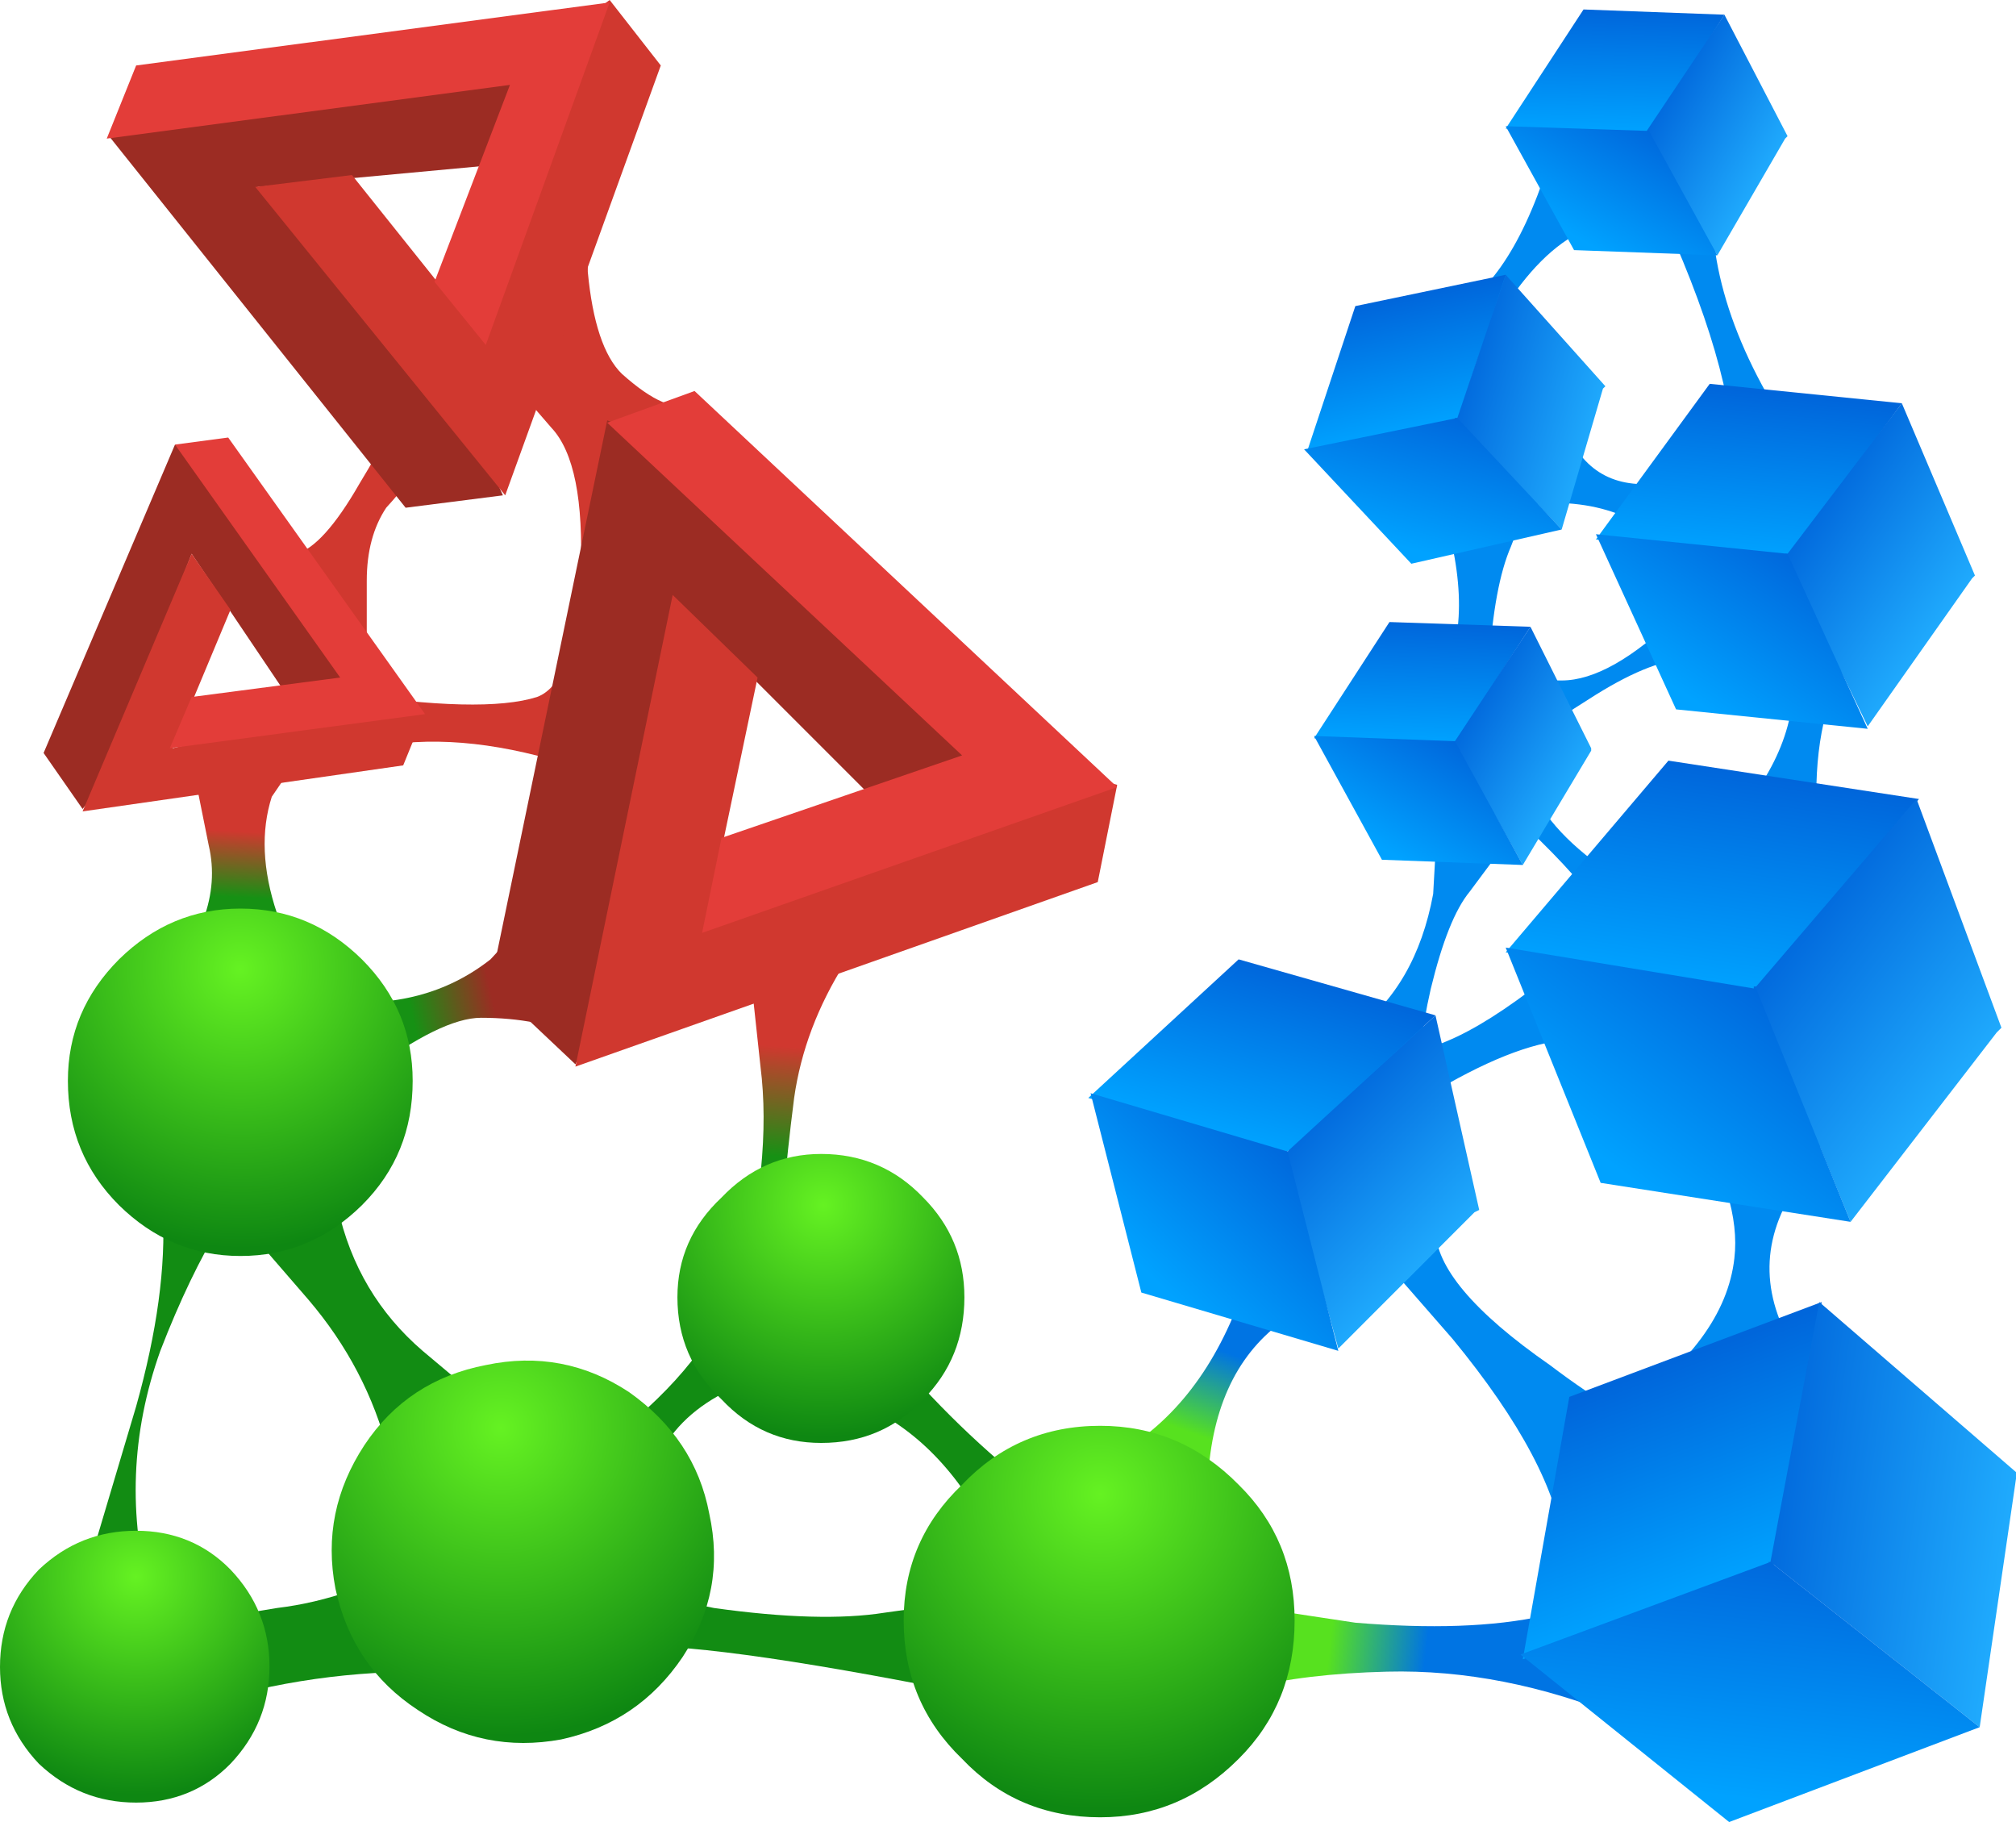 <?xml version="1.0" encoding="UTF-8" standalone="no"?>
<!-- Created with Inkscape (http://www.inkscape.org/) -->
<svg xmlns:inkscape="http://www.inkscape.org/namespaces/inkscape" xmlns:rdf="http://www.w3.org/1999/02/22-rdf-syntax-ns#" xmlns="http://www.w3.org/2000/svg" xmlns:xlink="http://www.w3.org/1999/xlink" xmlns:ns1="http://sozi.baierouge.fr" xmlns:cc="http://creativecommons.org/ns#" xmlns:sodipodi="http://sodipodi.sourceforge.net/DTD/sodipodi-0.dtd" xmlns:dc="http://purl.org/dc/elements/1.1/" id="svg2" xml:space="preserve" viewBox="0 0 20.75 18.75" version="1.1" inkscape:version="0.91 r13725">
  <defs id="defs6">
    <linearGradient id="linearGradient26" y2="18.055" gradientUnits="userSpaceOnUse" x2="-20.419" gradientTransform="matrix(.026 .399 .399 -.026 0 15)" y1="18.055" x1="-22.724">
      <stop id="stop28" style="stop-color:#169114" offset="0"/>
      <stop id="stop30" style="stop-color:#d0382f" offset=".988"/>
      <stop id="stop32" style="stop-color:#d0382f" offset="1"/>
    </linearGradient>
    <linearGradient id="linearGradient46" y2="22.299" gradientUnits="userSpaceOnUse" x2="5.449" gradientTransform="matrix(.39 .087 .087 -.39 0 15)" y1="22.299" x1="3.732">
      <stop id="stop48" style="stop-color:#169114" offset="0"/>
      <stop id="stop50" style="stop-color:#9c2c23" offset=".988"/>
      <stop id="stop52" style="stop-color:#9c2c23" offset="1"/>
    </linearGradient>
    <linearGradient id="linearGradient66" y2="5.947" gradientUnits="userSpaceOnUse" x2="-16.813" gradientTransform="matrix(.022 .399 .399 -.022 -0 15)" y1="5.947" x1="-18.19">
      <stop id="stop68" style="stop-color:#169114" offset="0"/>
      <stop id="stop70" style="stop-color:#d0382f" offset=".988"/>
      <stop id="stop72" style="stop-color:#d0382f" offset="1"/>
    </linearGradient>
    <linearGradient id="linearGradient92" y2="30.328" gradientUnits="userSpaceOnUse" x2="33.038" gradientTransform="matrix(.397 -.045 -.045 -.397 0 15)" y1="30.328" x1="31.05">
      <stop id="stop94" style="stop-color:#57e11f" offset="0"/>
      <stop id="stop96" style="stop-color:#0074e3" offset="1"/>
    </linearGradient>
    <linearGradient id="linearGradient110" y2="32.921" gradientUnits="userSpaceOnUse" x2="-17.419" gradientTransform="matrix(.138 .375 .375 -.138 -0 15)" y1="32.921" x1="-19.23">
      <stop id="stop112" style="stop-color:#57e11f" offset="0"/>
      <stop id="stop114" style="stop-color:#0074e3" offset="1"/>
    </linearGradient>
    <radialGradient id="radialGradient144" gradientUnits="userSpaceOnUse" cy="-22.647" cx="30.748" gradientTransform="matrix(0 -.4 .4 -0 18.118 14.999)" r="6.487">
      <stop id="stop146" style="stop-color:#65f222" offset="0"/>
      <stop id="stop148" style="stop-color:#0e8712" offset="1"/>
    </radialGradient>
    <linearGradient id="linearGradient162" y2="-33.28" gradientUnits="userSpaceOnUse" x2="1.703" gradientTransform="matrix(-.012 -.4 -.4 .012 -0 15)" y1="-33.28" x1="-.798">
      <stop id="stop164" style="stop-color:#0066db" offset="0"/>
      <stop id="stop166" style="stop-color:#00a2ff" offset="1"/>
    </linearGradient>
    <linearGradient id="linearGradient180" y2="-15.473" gradientUnits="userSpaceOnUse" x2="33.373" gradientTransform="matrix(.345 -.202 -.202 -.345 0 15)" y1="-15.473" x1="30.448">
      <stop id="stop182" style="stop-color:#0066db" offset="0"/>
      <stop id="stop184" style="stop-color:#21aeff" offset="1"/>
    </linearGradient>
    <linearGradient id="linearGradient198" y2="-30.896" gradientUnits="userSpaceOnUse" x2="-11.509" gradientTransform="matrix(-.195 -.35 -.35 .195 -0 15)" y1="-30.896" x1="-14.284">
      <stop id="stop200" style="stop-color:#0066db" offset="0"/>
      <stop id="stop202" style="stop-color:#00a2ff" offset="1"/>
    </linearGradient>
    <radialGradient id="radialGradient222" gradientUnits="userSpaceOnUse" cy="-16.947" cx="24.798" gradientTransform="matrix(0 -.4 .4 -0 13.558 14.998)" r="4.775">
      <stop id="stop224" style="stop-color:#65f222" offset="0"/>
      <stop id="stop226" style="stop-color:#0e8712" offset="1"/>
    </radialGradient>
    <linearGradient id="linearGradient240" y2="-36.812" gradientUnits="userSpaceOnUse" x2="7.591" gradientTransform="matrix(-.042 -.398 -.398 .042 0 15)" y1="-36.812" x1="4.223">
      <stop id="stop242" style="stop-color:#0066db" offset="0"/>
      <stop id="stop244" style="stop-color:#00a2ff" offset="1"/>
    </linearGradient>
    <linearGradient id="linearGradient258" y2="-12.326" gradientUnits="userSpaceOnUse" x2="40.455" gradientTransform="matrix(.33 -.226 -.226 -.33 0 15)" y1="-12.326" x1="36.517">
      <stop id="stop260" style="stop-color:#0066db" offset="0"/>
      <stop id="stop262" style="stop-color:#21aeff" offset="1"/>
    </linearGradient>
    <linearGradient id="linearGradient276" y2="-36.907" gradientUnits="userSpaceOnUse" x2="-7.212" gradientTransform="matrix(-.221 -.334 -.334 .221 0 15)" y1="-36.907" x1="-10.929">
      <stop id="stop278" style="stop-color:#0066db" offset="0"/>
      <stop id="stop280" style="stop-color:#00a2ff" offset="1"/>
    </linearGradient>
    <radialGradient id="radialGradient300" gradientUnits="userSpaceOnUse" cy="-2.796" cx="32.449" gradientTransform="matrix(0 -.4 .4 -0 2.237 15)" r="4.487">
      <stop id="stop302" style="stop-color:#65f222" offset="0"/>
      <stop id="stop304" style="stop-color:#0e8712" offset="1"/>
    </radialGradient>
    <linearGradient id="linearGradient318" y2="-26.732" gradientUnits="userSpaceOnUse" x2="14.785" gradientTransform="matrix(.084 -.391 -.391 -.084 0 15)" y1="-26.732" x1="12.049">
      <stop id="stop320" style="stop-color:#0066db" offset="0"/>
      <stop id="stop322" style="stop-color:#00a2ff" offset="1"/>
    </linearGradient>
    <linearGradient id="linearGradient336" y2="-0.999" gradientUnits="userSpaceOnUse" x2="34.137" gradientTransform="matrix(.384 -.113 -.113 -.384 0 15)" y1="-0.999" x1="30.957">
      <stop id="stop338" style="stop-color:#0066db" offset="0"/>
      <stop id="stop340" style="stop-color:#21aeff" offset="1"/>
    </linearGradient>
    <linearGradient id="linearGradient354" y2="-31.102" gradientUnits="userSpaceOnUse" x2="3.436" gradientTransform="matrix(-.103 -.386 -.386 .103 -0 15)" y1="-31.102" x1=".434">
      <stop id="stop356" style="stop-color:#0066db" offset="0"/>
      <stop id="stop358" style="stop-color:#00a2ff" offset="1"/>
    </linearGradient>
    <radialGradient id="radialGradient372" gradientUnits="userSpaceOnUse" cy="-4.298" cx="30.854" gradientTransform="matrix(.079 -.392 .392 .079 3.371 15.678)" r="6.337">
      <stop id="stop374" style="stop-color:#65f222" offset="0"/>
      <stop id="stop376" style="stop-color:#0e8712" offset="1"/>
    </radialGradient>
    <linearGradient id="linearGradient390" y2="-37.645" gradientUnits="userSpaceOnUse" x2="14.515" gradientTransform="matrix(-.063 -.395 -.395 .063 -0 15)" y1="-37.645" x1="10.06">
      <stop id="stop392" style="stop-color:#0066db" offset="0"/>
      <stop id="stop394" style="stop-color:#00a2ff" offset="1"/>
    </linearGradient>
    <linearGradient id="linearGradient408" y2="-7.129" gradientUnits="userSpaceOnUse" x2="45.885" gradientTransform="matrix(.317 -.244 -.244 -.317 -0 15)" y1="-7.129" x1="40.715">
      <stop id="stop410" style="stop-color:#0066db" offset="0"/>
      <stop id="stop412" style="stop-color:#21aeff" offset="1"/>
    </linearGradient>
    <linearGradient id="linearGradient426" y2="-41.051" gradientUnits="userSpaceOnUse" x2="-.502" gradientTransform="matrix(-.238 -.321 -.321 .238 0 15)" y1="-41.051" x1="-5.417">
      <stop id="stop428" style="stop-color:#0066db" offset="0"/>
      <stop id="stop430" style="stop-color:#00a2ff" offset="1"/>
    </linearGradient>
    <radialGradient id="radialGradient444" gradientUnits="userSpaceOnUse" cy="-4.948" cx="19.949" gradientTransform="matrix(0 -.4 .4 -0 3.958 15)" r="5.737">
      <stop id="stop446" style="stop-color:#65f222" offset="0"/>
      <stop id="stop448" style="stop-color:#0e8712" offset="1"/>
    </radialGradient>
    <linearGradient id="linearGradient462" y2="-29.823" gradientUnits="userSpaceOnUse" x2="14.069" gradientTransform="matrix(-.016 -.4 -.4 .016 0 15)" y1="-29.823" x1="11.617">
      <stop id="stop464" style="stop-color:#0066db" offset="0"/>
      <stop id="stop466" style="stop-color:#00a2ff" offset="1"/>
    </linearGradient>
    <linearGradient id="linearGradient480" y2="-2.901" gradientUnits="userSpaceOnUse" x2="36.203" gradientTransform="matrix(.344 -.205 -.205 -.344 -0 15)" y1="-2.901" x1="33.322">
      <stop id="stop482" style="stop-color:#0066db" offset="0"/>
      <stop id="stop484" style="stop-color:#21aeff" offset="1"/>
    </linearGradient>
    <linearGradient id="linearGradient498" y2="-33.525" gradientUnits="userSpaceOnUse" x2="1.101" gradientTransform="matrix(-.198 -.348 -.348 .198 0 15)" y1="-33.525" x1="-1.631">
      <stop id="stop500" style="stop-color:#0066db" offset="0"/>
      <stop id="stop502" style="stop-color:#00a2ff" offset="1"/>
    </linearGradient>
    <linearGradient id="linearGradient516" y2="-21.531" gradientUnits="userSpaceOnUse" x2="42.986" gradientTransform="matrix(.14 -.375 -.375 -.14 0 15)" y1="-21.531" x1="38.287">
      <stop id="stop518" style="stop-color:#0066db" offset="0"/>
      <stop id="stop520" style="stop-color:#00a2ff" offset="1"/>
    </linearGradient>
    <linearGradient id="linearGradient534" y2="25.527" gradientUnits="userSpaceOnUse" x2="45.587" gradientTransform="matrix(.396 -.055 -.055 -.396 0 15)" y1="25.527" x1="40.11">
      <stop id="stop536" style="stop-color:#0066db" offset="0"/>
      <stop id="stop538" style="stop-color:#21aeff" offset="1"/>
    </linearGradient>
    <linearGradient id="linearGradient552" y2="-39.954" gradientUnits="userSpaceOnUse" x2="32.45" gradientTransform="matrix(-.048 -.397 -.397 .048 0 15)" y1="-39.954" x1="27.262">
      <stop id="stop554" style="stop-color:#0066db" offset="0"/>
      <stop id="stop556" style="stop-color:#00a2ff" offset="1"/>
    </linearGradient>
    <linearGradient id="linearGradient570" y2="-31.003" gradientUnits="userSpaceOnUse" x2="15.448" gradientTransform="matrix(-.111 -.384 -.384 .111 0 15)" y1="-31.003" x1="11.856">
      <stop id="stop572" style="stop-color:#0066db" offset="0"/>
      <stop id="stop574" style="stop-color:#00a2ff" offset="1"/>
    </linearGradient>
    <linearGradient id="linearGradient588" y2="-2.987" gradientUnits="userSpaceOnUse" x2="39.368" gradientTransform="matrix(.283 -.283 -.283 -.283 0 15)" y1="-2.987" x1="35.161">
      <stop id="stop590" style="stop-color:#0066db" offset="0"/>
      <stop id="stop592" style="stop-color:#21aeff" offset="1"/>
    </linearGradient>
    <linearGradient id="linearGradient606" y2="-35.452" gradientUnits="userSpaceOnUse" x2="2.635" gradientTransform="matrix(-.276 -.289 -.289 .276 -0 15)" y1="-35.452" x1="-1.344">
      <stop id="stop608" style="stop-color:#0066db" offset="0"/>
      <stop id="stop610" style="stop-color:#00a2ff" offset="1"/>
    </linearGradient>
  </defs>
  <g id="g10" transform="matrix(1.25,0,0,-1.25,0,18.75)">
    <g id="g12">
      <path id="path14" style="fill-rule:evenodd;fill:#d0382f" d="m4.102 11.762c-0.137-0.094-0.243-0.176-0.321-0.242-0.148-0.106-0.254-0.219-0.32-0.34-0.055-0.094-0.149-0.215-0.281-0.36-0.106-0.16-0.16-0.359-0.16-0.601v-0.578l-0.579 0.8c0.145 0.039 0.321 0.231 0.52 0.579 0.211 0.347 0.34 0.605 0.379 0.781l1.5 1.558v-0.597c0.039-0.414 0.133-0.696 0.281-0.84 0.254-0.227 0.445-0.309 0.578-0.242l-0.48-1.141-0.457-1.859c-0.602 0.199-1.141 0.261-1.621 0.179l-0.7-0.121 0.36 0.563c0.785-0.121 1.324-0.133 1.621-0.039 0.211 0.078 0.332 0.418 0.359 1.019 0.024 0.598-0.054 1-0.242 1.199-0.172 0.2-0.273 0.313-0.301 0.34-0.011 0.028-0.058 0.008-0.136-0.058z" inkscape:connector-curvature="0"/>
      <g id="g16">
        <g id="g18">
          <g id="g24">
            <path id="path34" style="fill-rule:evenodd;fill:url(#linearGradient26)" d="m7.281 7.48c-0.109-0.093-0.215-0.226-0.32-0.402-0.227-0.359-0.367-0.73-0.422-1.117-0.078-0.613-0.113-1.055-0.098-1.32l-0.363-0.282c0.188 0.719 0.25 1.34 0.184 1.86l-0.082 0.761 1.101 0.5z" inkscape:connector-curvature="0"/>
          </g>
        </g>
      </g>
      <g id="g36">
        <g id="g38">
          <g id="g44">
            <path id="path54" style="fill-rule:evenodd;fill:url(#linearGradient46)" d="m3.961 6.621c-0.215 0-0.527-0.152-0.941-0.461-0.215-0.148-0.407-0.293-0.579-0.441l-0.722 0.902 0.062 0.117c0.145 0.067 0.465 0.074 0.957 0.02 0.508-0.051 0.942 0.062 1.301 0.344l0.402 0.437 0.34-0.461v-0.617c-0.226 0.105-0.5 0.16-0.82 0.16z" inkscape:connector-curvature="0"/>
          </g>
        </g>
      </g>
      <g id="g56">
        <g id="g58">
          <g id="g64">
            <path id="path74" style="fill-rule:evenodd;fill:url(#linearGradient66)" d="m2.441 8.738-0.203-0.297c-0.09-0.281-0.078-0.601 0.043-0.961l0.321-0.859-1.34 0.18c0.398 0.426 0.55 0.84 0.457 1.238l-0.117 0.582 0.839 0.117z" inkscape:connector-curvature="0"/>
          </g>
        </g>
      </g>
      <path id="path76" style="fill-rule:evenodd;fill:#128c13" d="m2.738 5.699 0.043-0.64c0.106-0.481 0.34-0.871 0.699-1.18l0.879-0.738-1.058-0.68c0 0.16-0.035 0.351-0.102 0.578-0.121 0.469-0.34 0.887-0.66 1.262l-0.777 0.898 0.976 0.5z" inkscape:connector-curvature="0"/>
      <path id="path78" style="fill-rule:evenodd;fill:#128c13" d="m1.262 5.699 0.777-0.5-0.219-0.277c-0.172-0.281-0.34-0.629-0.5-1.043-0.242-0.68-0.265-1.359-0.082-2.039l0.422-0.18 0.621 0.102c0.414 0.05 0.813 0.191 1.199 0.418l0.961-0.942h-0.98c-0.668 0-1.316-0.105-1.941-0.316l-0.379 0.098-0.461 0.921 0.441 1.481c0.172 0.613 0.246 1.152 0.219 1.617-0.055 0.359-0.078 0.582-0.078 0.66z" inkscape:connector-curvature="0"/>
      <path id="path80" style="fill-rule:evenodd;fill:#128c13" d="m6.16 3.621c-0.293-0.109-0.515-0.269-0.66-0.48l-0.34-0.539-0.781 0.097c0.68 0.426 1.152 0.84 1.422 1.242l0.398 0.579 0.582 0.101 0.438-0.601c0.386-0.481 0.808-0.899 1.261-1.258 0.454-0.36 0.668-0.629 0.641-0.801-0.016-0.094-0.074-0.149-0.18-0.16l-0.98-0.742c-1.469 0.293-2.414 0.421-2.84 0.382l-0.641-0.062 0.622 0.543 0.777-0.16c0.586-0.082 1.055-0.094 1.402-0.039l0.84 0.117 0.117 0.34c-0.25 0.574-0.593 0.972-1.019 1.199l-0.641 0.344c-0.117-0.016-0.258-0.051-0.418-0.102z" inkscape:connector-curvature="0"/>
      <g id="g82">
        <g id="g84">
          <g id="g90">
            <path id="path98" style="fill-rule:evenodd;fill:url(#linearGradient92)" d="m14.16 0.461c-0.199 0.133-0.465 0.266-0.801 0.398-0.652 0.266-1.3 0.395-1.937 0.379-0.453-0.011-0.836-0.058-1.145-0.136l-0.297-0.122 0.379 0.782 0.801-0.121c0.613-0.051 1.133-0.036 1.559 0.058l1.043 0.242 0.398-1.48z" inkscape:connector-curvature="0"/>
          </g>
        </g>
      </g>
      <g id="g100">
        <g id="g102">
          <g id="g108">
            <path id="path116" style="fill-rule:evenodd;fill:url(#linearGradient110)" d="m9.941 2.641c-0.8-0.028-1.234-0.028-1.3 0-0.028 0-0.016 0.019 0.039 0.058 0.199 0.106 0.414 0.242 0.64 0.403 0.453 0.304 0.782 0.796 0.981 1.476l0.738-0.058-0.559-0.461c-0.359-0.305-0.539-0.778-0.539-1.418z" inkscape:connector-curvature="0"/>
          </g>
        </g>
      </g>
      <path id="path118" style="fill-rule:evenodd;fill:#008af0" d="m13.762 14.141c0.16 0.027 0.269-0.313 0.34-1.02 0.05-0.695 0.398-1.433 1.039-2.223l0.519-0.558c0.039-0.028 0.035-0.067-0.019-0.121-0.133-0.184-0.282-0.414-0.442-0.68-0.187-0.332-0.265-0.758-0.238-1.277 0.012-0.27 0.047-0.496 0.098-0.684l0.082-1.058c0.066-0.133 0.097-0.227 0.097-0.282-0.011-0.226-0.164-0.566-0.457-1.019s-0.281-0.918 0.039-1.399c0.16-0.254 0.348-0.453 0.559-0.601l-1.199-0.059c-0.399-0.148-0.692-0.226-0.879-0.238-0.121-0.016-0.028-0.277 0.277-0.781 0.16-0.254 0.328-0.5 0.5-0.743-0.172-0.078-0.351-0.105-0.539-0.078-0.359 0.051-0.578 0.36-0.66 0.918-0.051 0.481-0.359 1.059-0.918 1.739l-1.66 1.902 0.84 0.621c0.347 0.254 0.566 0.633 0.66 1.141l0.039 0.699-0.219 0.441c-0.027 0.012-0.035 0.039-0.019 0.078 0 0.106 0.074 0.262 0.218 0.461 0.227 0.332 0.254 0.805 0.082 1.418l0.559 0.321 0.18-0.039-0.2-0.52c-0.093-0.215-0.152-0.535-0.179-0.961-0.016-0.211-0.024-0.406-0.024-0.578l0.102-0.981-0.238-0.32c-0.122-0.148-0.227-0.414-0.321-0.801-0.082-0.359-0.109-0.648-0.082-0.859 0-0.078 0.02-0.227 0.063-0.441 0.039-0.172 0.058-0.399 0.058-0.68 0-0.305 0.313-0.68 0.942-1.117 0.191-0.145 0.386-0.278 0.578-0.391 0.578 0.391 0.89 0.817 0.941 1.27 0.039 0.332-0.082 0.726-0.359 1.179 0.172 0.16 0.25 0.282 0.238 0.36l-0.281 1.359c0.027 0.149 0.199 0.434 0.519 0.859 0.336 0.442 0.442 0.887 0.321 1.34-0.094 0.16-0.164 0.27-0.219 0.321-0.148 0.148-0.219 0.507-0.219 1.082 0 0.558-0.215 1.293-0.64 2.199l-0.602-0.238c-0.238-0.11-0.465-0.336-0.68-0.68l-0.257-0.5-0.481 0.18 0.5 0.437c0.332 0.281 0.59 0.836 0.777 1.66l0.864-0.058z" inkscape:connector-curvature="0"/>
      <path id="path120" style="fill-rule:evenodd;fill:#008af0" d="m13.922 11.078c0.039-0.492-0.09-0.633-0.383-0.418-0.187 0.121-0.414 0.188-0.68 0.199l-0.359-0.019 0.121 0.738 0.078 0.024c0.067-0.016 0.16-0.114 0.281-0.301 0.188-0.281 0.5-0.356 0.942-0.223z" inkscape:connector-curvature="0"/>
      <path id="path122" style="fill-rule:evenodd;fill:#008af0" d="m13.82 9.941c0.375-0.242 0.407-0.363 0.102-0.363-0.203 0-0.461-0.098-0.781-0.297l-0.442-0.281-0.238 0.398h0.398c0.266 0 0.586 0.18 0.961 0.543z" inkscape:connector-curvature="0"/>
      <path id="path124" style="fill-rule:evenodd;fill:#008af0" d="m13.078 7.238 0.582-0.84-0.64 0.043c-0.282 0.012-0.645-0.109-1.098-0.363l-0.602-0.379-0.179 0.36v0.14c0.054 0.094 0.187 0.141 0.398 0.141 0.348 0 0.859 0.301 1.539 0.898z" inkscape:connector-curvature="0"/>
      <path id="path126" style="fill-rule:evenodd;fill:#008af0" d="m13.441 7.699c-0.015-0.398-0.101-0.465-0.261-0.199-0.106 0.172-0.305 0.398-0.602 0.68l-0.398 0.379 0.16 0.082c0.121 0.027 0.219-0.039 0.301-0.2 0.144-0.269 0.414-0.515 0.8-0.742z" inkscape:connector-curvature="0"/>
      <path id="path128" style="fill-rule:evenodd;fill:#9c2c23" d="m6 11.16 2.34-2.34-0.559-0.461-0.562 0.039-1.68 1.68-0.598-3.418-0.203-0.422-0.699 0.66 0.961 4.641 1-0.379z" inkscape:connector-curvature="0"/>
      <path id="path130" style="fill-rule:evenodd;fill:#d0382f" d="m4.738 6.219 0.801 3.883 0.699-0.68-0.437-2.082 2.859 1.34 0.539-0.141-0.16-0.801-4.301-1.519z" inkscape:connector-curvature="0"/>
      <path id="path132" style="fill-rule:evenodd;fill:#e33d39" d="m5.941 8.102 1.981 0.679-2.922 2.739 0.719 0.261 3.48-3.261-3.418-1.2 0.16 0.782z" inkscape:connector-curvature="0"/>
      <g id="g134">
        <g id="g136">
          <g id="g142">
            <path id="path150" style="fill-rule:evenodd;fill:url(#radialGradient144)" d="m10.66 1.66c0-0.453-0.152-0.832-0.461-1.14-0.32-0.321-0.699-0.481-1.14-0.481-0.454 0-0.832 0.16-1.137 0.481-0.32 0.308-0.481 0.687-0.481 1.14 0 0.442 0.161 0.813 0.481 1.117 0.305 0.321 0.683 0.485 1.137 0.485 0.441 0 0.82-0.16 1.14-0.485 0.309-0.304 0.461-0.675 0.461-1.117z" inkscape:connector-curvature="0"/>
          </g>
        </g>
      </g>
      <g id="g152">
        <g id="g154">
          <g id="g160">
            <path id="path168" style="fill-rule:evenodd;fill:url(#linearGradient162)" d="m13.578 13.898-1.18 0.043 0.641 0.981 1.16-0.043-0.621-0.981z" inkscape:connector-curvature="0"/>
          </g>
        </g>
      </g>
      <g id="g170">
        <g id="g172">
          <g id="g178">
            <path id="path186" style="fill-rule:evenodd;fill:url(#linearGradient180)" d="m13.559 13.898v0.024l0.64 0.957 0.52-1-0.02-0.02-0.558-0.961-0.582 1z" inkscape:connector-curvature="0"/>
          </g>
        </g>
      </g>
      <g id="g188">
        <g id="g190">
          <g id="g196">
            <path id="path204" style="fill-rule:evenodd;fill:url(#linearGradient198)" d="m12.961 12.941-0.563 1.02 1.18-0.039 0.563-1.024-1.18 0.043z" inkscape:connector-curvature="0"/>
          </g>
        </g>
      </g>
      <path id="path206" style="fill-rule:evenodd;fill:#9c2c23" d="m4.141 10.922-0.801-0.102l-2.442 3.059 0.743 0.441 2.738 0.258v-0.598l-0.32-0.339-1.938-0.18 1.859-2.18 0.161-0.359z" inkscape:connector-curvature="0"/>
      <path id="path208" style="fill-rule:evenodd;fill:#d0382f" d="m4.16 10.922-2.058 2.539 0.796 0.098 1.102-1.379 0.641 2.539 0.379 0.281 0.421-0.539-1.281-3.539z" inkscape:connector-curvature="0"/>
      <path id="path210" style="fill-rule:evenodd;fill:#e33d39" d="m3.578 12.68 0.621 1.621-3.32-0.442 0.242 0.602 3.899 0.519-1.02-2.82-0.422 0.52z" inkscape:connector-curvature="0"/>
      <g id="g212">
        <g id="g214">
          <g id="g220">
            <path id="path228" style="fill-rule:evenodd;fill:url(#radialGradient222)" d="m7.941 4.32c0-0.332-0.113-0.613-0.339-0.84-0.227-0.242-0.508-0.359-0.84-0.359-0.321 0-0.594 0.117-0.821 0.359-0.242 0.227-0.363 0.508-0.363 0.84 0 0.321 0.121 0.594 0.363 0.821 0.227 0.238 0.5 0.359 0.821 0.359 0.332 0 0.613-0.121 0.84-0.359 0.226-0.227 0.339-0.5 0.339-0.821z" inkscape:connector-curvature="0"/>
          </g>
        </g>
      </g>
      <g id="g230">
        <g id="g232">
          <g id="g238">
            <path id="path246" style="fill-rule:evenodd;fill:url(#linearGradient240)" d="m14.719 10.398-1.578 0.161 0.937 1.281 1.582-0.16-0.941-1.282z" inkscape:connector-curvature="0"/>
          </g>
        </g>
      </g>
      <g id="g248">
        <g id="g250">
          <g id="g256">
            <path id="path264" style="fill-rule:evenodd;fill:url(#linearGradient258)" d="m14.699 10.422v0.019h0.02l0.941 1.239 0.602-1.418-0.024-0.024-0.859-1.218-0.68 1.402z" inkscape:connector-curvature="0"/>
          </g>
        </g>
      </g>
      <g id="g266">
        <g id="g268">
          <g id="g274">
            <path id="path282" style="fill-rule:evenodd;fill:url(#linearGradient276)" d="m13.801 9.16-0.66 1.442 1.578-0.161l0.66-1.441-1.578 0.16z" inkscape:connector-curvature="0"/>
          </g>
        </g>
      </g>
      <path id="path284" style="fill-rule:evenodd;fill:#9c2c23" d="m2.359 9.281-0.781 1.16-0.738-1.902-0.16-0.199-0.321 0.461 1.082 2.539 0.52-0.34 1.078-1.602-0.379-0.199-0.301 0.082z" inkscape:connector-curvature="0"/>
      <path id="path286" style="fill-rule:evenodd;fill:#d0382f" d="m0.68 8.32 0.898 2.121 0.32-0.461-0.476-1.14 1.777 0.441 0.301-0.14-0.18-0.442-2.64-0.379z" inkscape:connector-curvature="0"/>
      <path id="path288" style="fill-rule:evenodd;fill:#e33d39" d="m1.578 9.262 1.223 0.16-1.36 1.918 0.438 0.058 1.621-2.277-2.102-0.281 0.18 0.422z" inkscape:connector-curvature="0"/>
      <g id="g290">
        <g id="g292">
          <g id="g298">
            <path id="path306" style="fill-rule:evenodd;fill:url(#radialGradient300)" d="m2.219 1.281c0-0.308-0.106-0.574-0.321-0.801-0.21-0.214-0.472-0.32-0.777-0.32-0.309 0-0.574 0.106-0.801 0.32-0.215 0.227-0.32 0.493-0.32 0.797 0 0.309 0.105 0.575 0.32 0.801 0.227 0.215 0.492 0.32 0.801 0.32 0.305 0 0.567-0.105 0.777-0.32 0.215-0.226 0.321-0.492 0.321-0.797z" inkscape:connector-curvature="0"/>
          </g>
        </g>
      </g>
      <g id="g308">
        <g id="g310">
          <g id="g316">
            <path id="path324" style="fill-rule:evenodd;fill:url(#linearGradient318)" d="m12 11.539-1.238-0.258 0.398 1.199 1.238 0.258-0.398-1.199z" inkscape:connector-curvature="0"/>
          </g>
        </g>
      </g>
      <g id="g326">
        <g id="g328">
          <g id="g334">
            <path id="path342" style="fill-rule:evenodd;fill:url(#linearGradient336)" d="m12 11.539h-0.02v0.02h0.02l0.398 1.179 0.821-0.918-0.02-0.019-0.34-1.16-0.859 0.898z" inkscape:connector-curvature="0"/>
          </g>
        </g>
      </g>
      <g id="g344">
        <g id="g346">
          <g id="g352">
            <path id="path360" style="fill-rule:evenodd;fill:url(#linearGradient354)" d="m11.621 10.359-0.883 0.942 1.262 0.258 0.859-0.918-1.238-0.282z" inkscape:connector-curvature="0"/>
          </g>
        </g>
      </g>
      <g id="g362">
        <g id="g364">
          <g id="g370">
            <path id="path378" style="fill-rule:evenodd;fill:url(#radialGradient372)" d="m5.84 2.539c0.094-0.426 0.019-0.816-0.219-1.18-0.242-0.359-0.574-0.586-1-0.679-0.426-0.078-0.82 0-1.18 0.242-0.363 0.238-0.586 0.57-0.679 1-0.082 0.426 0 0.816 0.238 1.18 0.238 0.359 0.574 0.578 1 0.66 0.426 0.09 0.82 0.015 1.18-0.223 0.359-0.254 0.582-0.586 0.66-1z" inkscape:connector-curvature="0"/>
          </g>
        </g>
      </g>
      <g id="g380">
        <g id="g382">
          <g id="g388">
            <path id="path396" style="fill-rule:evenodd;fill:url(#linearGradient390)" d="m14.461 6.82-2.063 0.34 1.34 1.578 2.063-0.316-1.34-1.602z" inkscape:connector-curvature="0"/>
          </g>
        </g>
      </g>
      <g id="g398">
        <g id="g400">
          <g id="g406">
            <path id="path414" style="fill-rule:evenodd;fill:url(#linearGradient408)" d="m14.461 6.84h-0.02v0.039h0.02l1.32 1.543 0.699-1.883-0.039-0.039-1.203-1.559-0.777 1.899z" inkscape:connector-curvature="0"/>
          </g>
        </g>
      </g>
      <g id="g416">
        <g id="g418">
          <g id="g424">
            <path id="path432" style="fill-rule:evenodd;fill:url(#linearGradient426)" d="m13.18 5.262-0.782 1.937 2.063-0.34 0.777-1.918-2.058 0.321z" inkscape:connector-curvature="0"/>
          </g>
        </g>
      </g>
      <g id="g434">
        <g id="g436">
          <g id="g442">
            <path id="path450" style="fill-rule:evenodd;fill:url(#radialGradient444)" d="m3.398 6.102c0-0.403-0.136-0.743-0.418-1.024-0.281-0.277-0.613-0.418-1-0.418-0.386 0-0.718 0.141-1 0.418-0.281 0.281-0.421 0.621-0.421 1.024 0 0.386 0.14 0.718 0.421 1 0.282 0.277 0.614 0.418 1 0.418 0.387 0 0.719-0.141 1-0.418 0.282-0.282 0.418-0.614 0.418-1z" inkscape:connector-curvature="0"/>
          </g>
        </g>
      </g>
      <g id="g452">
        <g id="g454">
          <g id="g460">
            <path id="path468" style="fill-rule:evenodd;fill:url(#linearGradient462)" d="m11.98 8.879-1.16 0.043 0.621 0.957 1.161-0.039-0.622-0.961z" inkscape:connector-curvature="0"/>
          </g>
        </g>
      </g>
      <g id="g470">
        <g id="g472">
          <g id="g478">
            <path id="path486" style="fill-rule:evenodd;fill:url(#linearGradient480)" d="m11.98 8.879h-0.019v0.019h0.019l0.622 0.942 0.5-1v-0.02l-0.563-0.941-0.559 1z" inkscape:connector-curvature="0"/>
          </g>
        </g>
      </g>
      <g id="g488">
        <g id="g490">
          <g id="g496">
            <path id="path504" style="fill-rule:evenodd;fill:url(#linearGradient498)" d="m11.379 7.922-0.559 1.019 1.16-0.043 0.559-1.019-1.16 0.043z" inkscape:connector-curvature="0"/>
          </g>
        </g>
      </g>
      <g id="g506">
        <g id="g508">
          <g id="g514">
            <path id="path522" style="fill-rule:evenodd;fill:url(#linearGradient516)" d="m14.602 2.102-2.063-0.762 0.383 2.16 2.078 0.781-0.398-2.179z" inkscape:connector-curvature="0"/>
          </g>
        </g>
      </g>
      <g id="g524">
        <g id="g526">
          <g id="g532">
            <path id="path540" style="fill-rule:evenodd;fill:url(#linearGradient534)" d="m14.602 2.121-0.043-0.019 0.019 0.019-0.019 0.02h0.019l0.402 2.14 1.622-1.402v-0.039l-0.301-2.059-1.699 1.34z" inkscape:connector-curvature="0"/>
          </g>
        </g>
      </g>
      <g id="g542">
        <g id="g544">
          <g id="g550">
            <path id="path558" style="fill-rule:evenodd;fill:url(#linearGradient552)" d="m14.238 0-1.718 1.379 2.058 0.762 1.723-1.36-2.063-0.781z" inkscape:connector-curvature="0"/>
          </g>
        </g>
      </g>
      <g id="g560">
        <g id="g562">
          <g id="g568">
            <path id="path576" style="fill-rule:evenodd;fill:url(#linearGradient570)" d="m10.578 5.5-1.617 0.461 1.238 1.141 1.621-0.461-1.242-1.141z" inkscape:connector-curvature="0"/>
          </g>
        </g>
      </g>
      <g id="g578">
        <g id="g580">
          <g id="g586">
            <path id="path594" style="fill-rule:evenodd;fill:url(#linearGradient588)" d="m10.578 5.5h-0.019l0.019 0.02h0.024l1.218 1.121 0.36-1.602-0.039-0.019-1.121-1.122-0.442 1.602z" inkscape:connector-curvature="0"/>
          </g>
        </g>
      </g>
      <g id="g596">
        <g id="g598">
          <g id="g604">
            <path id="path612" style="fill-rule:evenodd;fill:url(#linearGradient606)" d="m9.398 4.359-0.418 1.641 1.622-0.48 0.418-1.641-1.622 0.48z" inkscape:connector-curvature="0"/>
          </g>
        </g>
      </g>
    </g>
  </g>
</svg>

